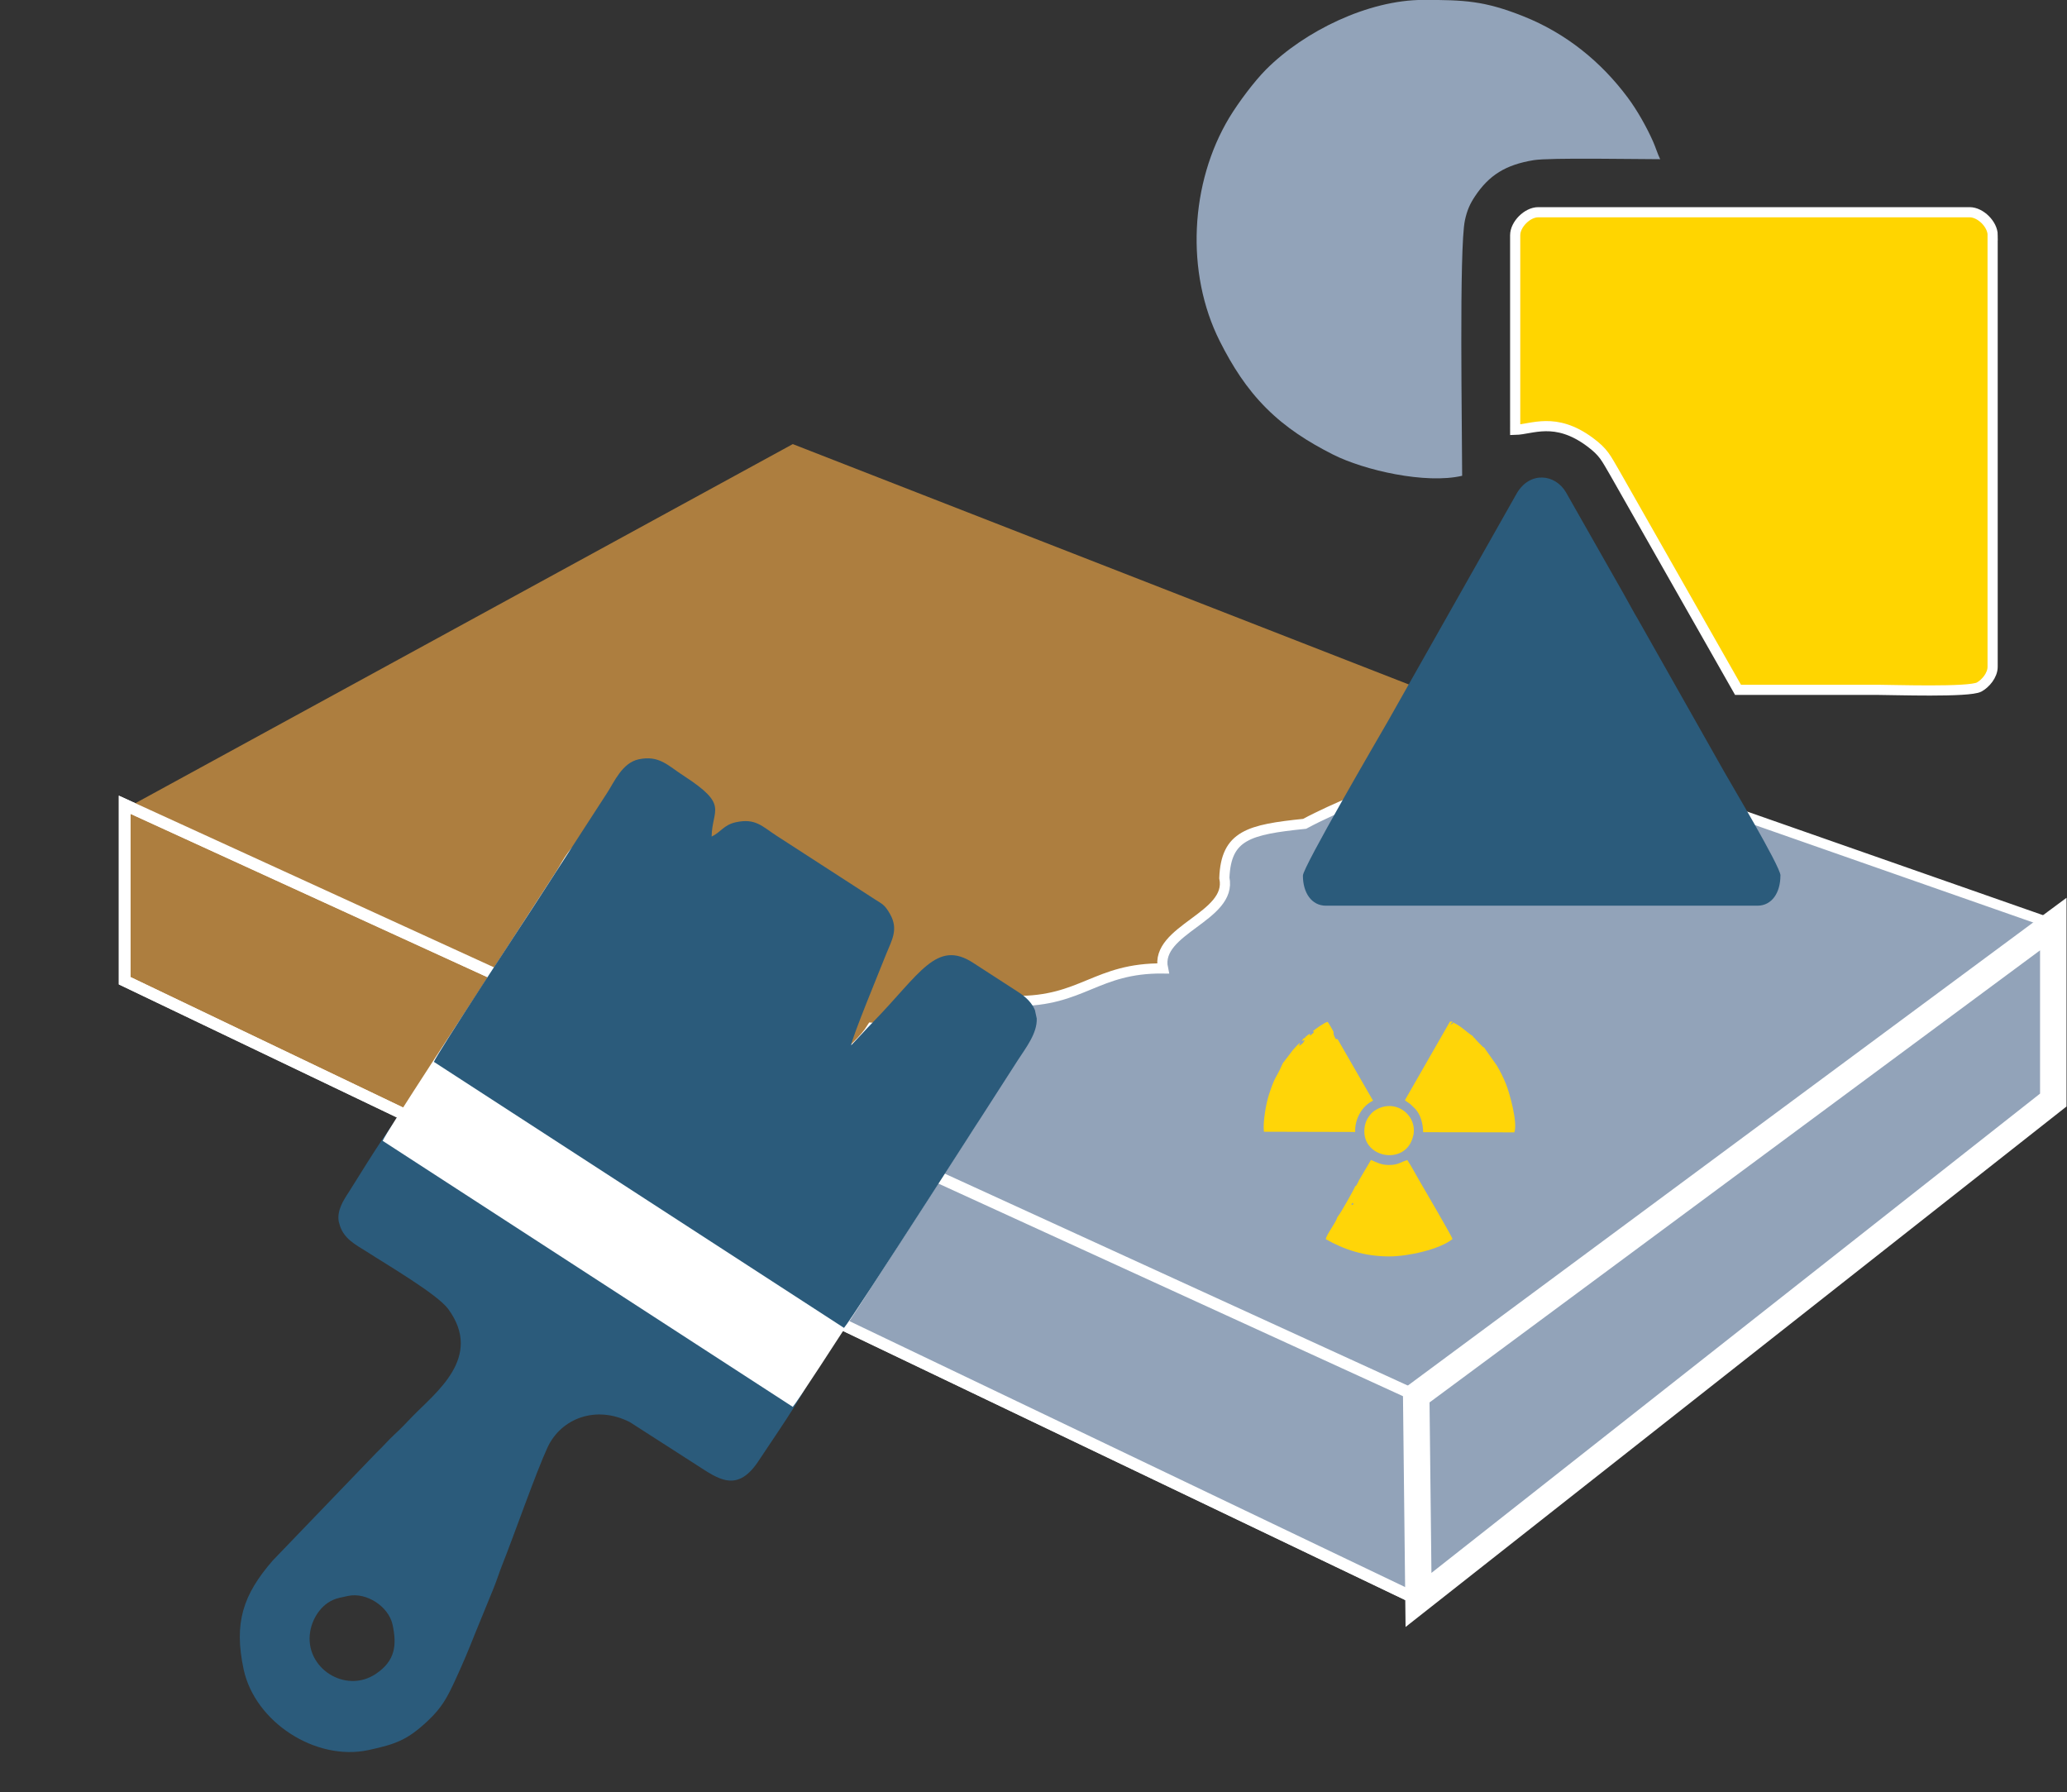 <?xml version="1.0" encoding="UTF-8"?>
<svg xmlns="http://www.w3.org/2000/svg" xmlns:xlink="http://www.w3.org/1999/xlink" id="a" viewBox="0 0 262.32 227.41">
  <rect x="0" y="0" width="262.32" height="227.41" fill="#333333" stroke="none"/>
  <defs>
    <style>.d{stroke-width:3.36px;}.d,.e,.f,.g,.h,.i,.j,.k,.l{fill-rule:evenodd;}.d,.e,.h,.j{stroke:#fff;}.d,.e,.h,.j,.m{stroke-miterlimit:22.93;}.d,.h,.n,.m{fill:none;}.e{fill:#ffd500;}.e,.j{stroke-width:1.29px;}.f{fill:#fff;}.g,.j{fill:#92a3b9;}.h{stroke-width:1.48px;}.i{fill:#ad7e3f;}.o{clip-path:url(#c);}.n{clip-rule:evenodd;}.k{fill:#ffd508;}.m{stroke:#000;stroke-width:.2px;}.l{fill:#2b5b7b;}</style>
    <clipPath id="c">
      <polygon class="n" points="15.82 124.44 15.82 102.11 179.73 177.11 180.02 203.01 15.82 124.44"></polygon>
    </clipPath>
  </defs>
  <g id="b">
    <polygon class="i" points="15.82 124.44 15.82 102.11 179.73 177.11 180.02 203.01 15.82 124.44"></polygon>
    <polygon class="h" points="15.82 124.44 15.82 102.11 179.73 177.11 180.02 203.01 15.82 124.44"></polygon>
    <polygon class="i" points="16.82 102.11 100.61 56.35 259.25 118.24 179.73 177.11 16.82 102.11"></polygon>
    <path class="j" d="M100.83,165.12c-5.56-7.12-2.78-3.56-8.33-10.67,.83-3.03,.13-9.44,.96-12.48,3.95-.05,4.49-2.53,8.44-2.57,1.94-3.16,6.8-5.83,8.75-8.99,8.18,.65,10.04-4.05,18.23-3.4,8.51,.08,10.21-4.21,18.71-4.13-1.05-4.94,8.84-6.54,7.79-11.49,.22-5.41,3.1-6.13,10.19-6.86,8.36-4.49,17.12-5.69,18.43-14.08l76.58,26.81v22.33l-80.56,63.43-79.19-37.89Z"></path>
    <polygon class="d" points="179.73 177.11 260.58 117.25 260.58 139.58 180.02 203.01 179.73 177.11"></polygon>
    <g>
      <path class="k" d="M188.45,133.05c-.13-.16-.05-.12-.24-.2-.25-.24-.98-.97-1.11-1.17-.09-.07-.08,.02-.18-.21-.82-.51-1.51-1.31-2.56-1.75v.17c-.39,.15-.12,0-.42,.27l.36-.46s.04-.05,.06-.07h-.35l-5.71,9.96s.04,.02,.05,.05c.02,.07,.57,.35,.86,.67,.15,.17,.21,.18,.38,.37,.7,.74,1,1.88,1.02,2.98l11.57,.02c.47-1.18-.62-5.06-1.05-6.11-.34-.85-.73-1.64-1.19-2.4l-1.5-2.12Z"></path>
      <path class="k" d="M171.73,152.64c-.03,.32,.11,.18-.22,.23,.03-.19,.06-.17,.22-.23h0Zm.73-2.87c-.07,.17-.13,.29-.21,.43-.14,.26-.07,.19-.28,.34-.04,.24-1.89,3.48-2.05,3.62l-.2,.29c-.21,.74-1.36,2.15-1.47,2.78,2.3,1.31,4.9,2.2,8.09,2.19,2.34,0,6.39-.89,8-2.21-.07-.31-3.81-6.73-4.29-7.54-.48-.81-.92-1.7-1.45-2.47-.84,.23-1.13,.63-2.34,.62-.97,0-1.53-.32-2.27-.64l-1.53,2.59Z"></path>
      <path class="k" d="M166.62,130.83s.04,.04,.05,.04c0,0,.04,.07,.05,.05,0-.02,.02,.05,.04,.06l-.44,.39c-.1-.13-.25,.26-.03-.21-.24,.09-.11,.03-.3,.16-.02,.01-.07,.06-.09,.07-.13,.09,.03,.02-.14,.09-.15,.22-.14,.2-.38,.32-.05,.09-.09,.18-.16,.3,.2-.08,.18-.1,.39-.13l-.06,.08c-.28,.37-.1,.24-.48,.52-.1,.07-.06,.06-.19,.13,.05-.34,0-.07,.14-.4-.22,.11-.71,.67-.91,.89-.1,.12-.15,.21-.25,.33l-1.07,1.4-.1,.22c-.74,1.71-.84,1.26-1.65,3.75-.36,1.1-.79,3.5-.64,4.71l11.58,.03c-.05-1.68,.87-3.3,2.27-3.97l-4.5-7.81c-.37,0-.15,0-.25-.04-.15-.28-.33-.63-.25-.85-.1-.24-.63-1.14-.76-1.3-.35,.04-1.58,.92-1.86,1.17Z"></path>
      <path class="k" d="M179.36,144.1c.57-2.65-2.37-4.87-4.93-3.16-.31,.21-.56,.5-.77,.82-.21,.31-.35,.63-.44,1.05-.83,4.12,5.27,5.31,6.13,1.28Z"></path>
    </g>
    <g class="o">
      <rect class="m" x=".1" y="141.52" width="8.16" height="13.85" rx="1.4" ry="1.4"></rect>
    </g>
    <polygon class="h" points="15.82 124.44 15.82 102.11 179.73 177.11 180.02 203.01 15.82 124.44"></polygon>
    <path class="e" d="M252.88,29.85v54.76c0,1.09-.92,2.13-1.7,2.56-1.26,.7-11.03,.36-12.88,.36h-17.73l-15.62-27.48c-1.16-1.97-1.39-2.64-3.2-3.98-4.39-3.24-7.35-1.58-9.46-1.53V29.85c0-1.38,1.54-2.92,2.92-2.92h54.76c1.38,0,2.92,1.54,2.92,2.92Z"></path>
    <path class="g" d="M210.69,20.2c-2.97,0-14.03-.21-16.04,.12-3.55,.58-5.68,1.89-7.49,4.63-.6,.91-.98,1.73-1.25,3.01-.75,3.51-.35,26.89-.35,32.41-4.62,1.08-12.41-.69-16.38-2.69-3.14-1.59-5.97-3.38-8.48-5.89-2.51-2.51-4.3-5.33-5.89-8.48-4.4-8.72-3.78-20.14,1.21-28.41,1.16-1.91,3.12-4.54,4.67-6.1,4.88-4.88,12.99-8.81,19.92-8.81,5.22,0,7.76,.1,12.73,2.08,5.4,2.15,9.85,5.76,13.24,10.32,1.2,1.61,2.38,3.71,3.2,5.55,.32,.71,.57,1.56,.9,2.24Z"></path>
    <path class="l" d="M225.95,111.1c0,2.18-1.09,3.82-2.92,3.82h-54.76c-1.82,0-2.92-1.64-2.92-3.82,0-1.07,9.47-17.3,10.76-19.54l16.38-28.96c1.66-2.84,4.87-2.47,6.24-.14l7.32,12.88c.66,1.17,1.17,2.15,1.86,3.31l10.95,19.35c.52,.96,7.1,11.94,7.1,13.09Z"></path>
    <g>
      <path class="l" d="M43.07,202.74l1.11-.24c2.31-.5,5.14,1.33,5.64,3.65,.56,2.59,.35,4.58-2.12,6.24-3.88,2.6-9.12-.78-8.33-5.39,.29-1.72,1.53-3.79,3.72-4.26h0Zm-.04-47.62c.44,2.06,2.18,2.84,3.51,3.7,2.47,1.6,8.96,5.39,10.34,7.27,4.5,6.14-1.63,10.62-4.58,13.68-.77,.8-1.35,1.43-2.19,2.2-.88,.81-1.43,1.5-2.3,2.32l-13.21,13.73c-3.77,4.35-4.94,7.9-3.68,13.8,1.44,6.69,9.14,11.68,15.84,10.24,3.53-.76,4.97-1.31,7.52-3.7,1.8-1.69,2.46-2.95,3.49-5.17,.9-1.94,1.7-3.84,2.48-5.82l2.4-5.87c.41-1.01,.67-1.89,1.08-2.92,1.57-3.95,4.29-11.75,5.76-14.93,1.71-3.67,6.13-5.4,10.45-3.2l8.47,5.44c2.8,1.81,5.2,3.63,7.95-.66,.97-1.51,6.17-8.97,6.22-10.06l-51.77-33.58c-.97,.54-5.52,8.09-6.5,9.6-.74,1.13-1.61,2.45-1.3,3.92Z"></path>
      <path class="f" d="M48.57,144.76l52.04,33.75c.94-1,19.79-30.45,22.07-33.98,1.02-1.57,2.47-3.42,2.39-5.28l-.23-1.06c-.32-.79-.99-1.58-2.17-2.33l-5.64-3.65c-4.67-3.07-6.8,1.41-12.72,7.48-1,1.02-1.82,1.96-2.79,2.96,.04-.83,3.74-9.79,4.45-11.59,.68-1.71,1.61-3.12,.46-5.1-.65-1.13-.93-1.21-1.89-1.82l-12.48-8.07c-1.85-1.2-2.68-2.26-5.17-1.72-1.56,.34-1.89,1.26-3.08,1.82,.06-3.51,2.25-3.97-3.57-7.73-1.98-1.28-3.09-2.63-5.7-2.07-2.08,.45-3.09,2.87-4,4.27-1.08,1.68-2.04,3.16-3.13,4.83l-6.34,9.8c-.98,1.51-12.07,18.38-12.52,19.51Z"></path>
      <path class="l" d="M55.07,134.74l52.04,33.75c.94-1,19.79-30.45,22.07-33.98,1.02-1.57,2.47-3.42,2.39-5.28l-.23-1.06c-.32-.79-.99-1.58-2.17-2.33l-5.64-3.65c-4.67-3.07-6.8,1.41-12.72,7.48-1,1.02-1.82,1.96-2.79,2.96,.04-.83,3.74-9.79,4.45-11.59,.68-1.71,1.61-3.12,.46-5.1-.65-1.13-.93-1.21-1.89-1.82l-12.48-8.07c-1.85-1.2-2.68-2.26-5.17-1.72-1.56,.34-1.89,1.26-3.08,1.82,.06-3.51,2.25-3.97-3.57-7.73-1.98-1.28-3.09-2.63-5.7-2.07-2.08,.45-3.09,2.87-4,4.27-1.08,1.68-2.04,3.16-3.13,4.83-2.15,3.33-4.18,6.47-6.34,9.8-.98,1.51-12.07,18.38-12.52,19.51Z"></path>
    </g>
  </g>
</svg>
